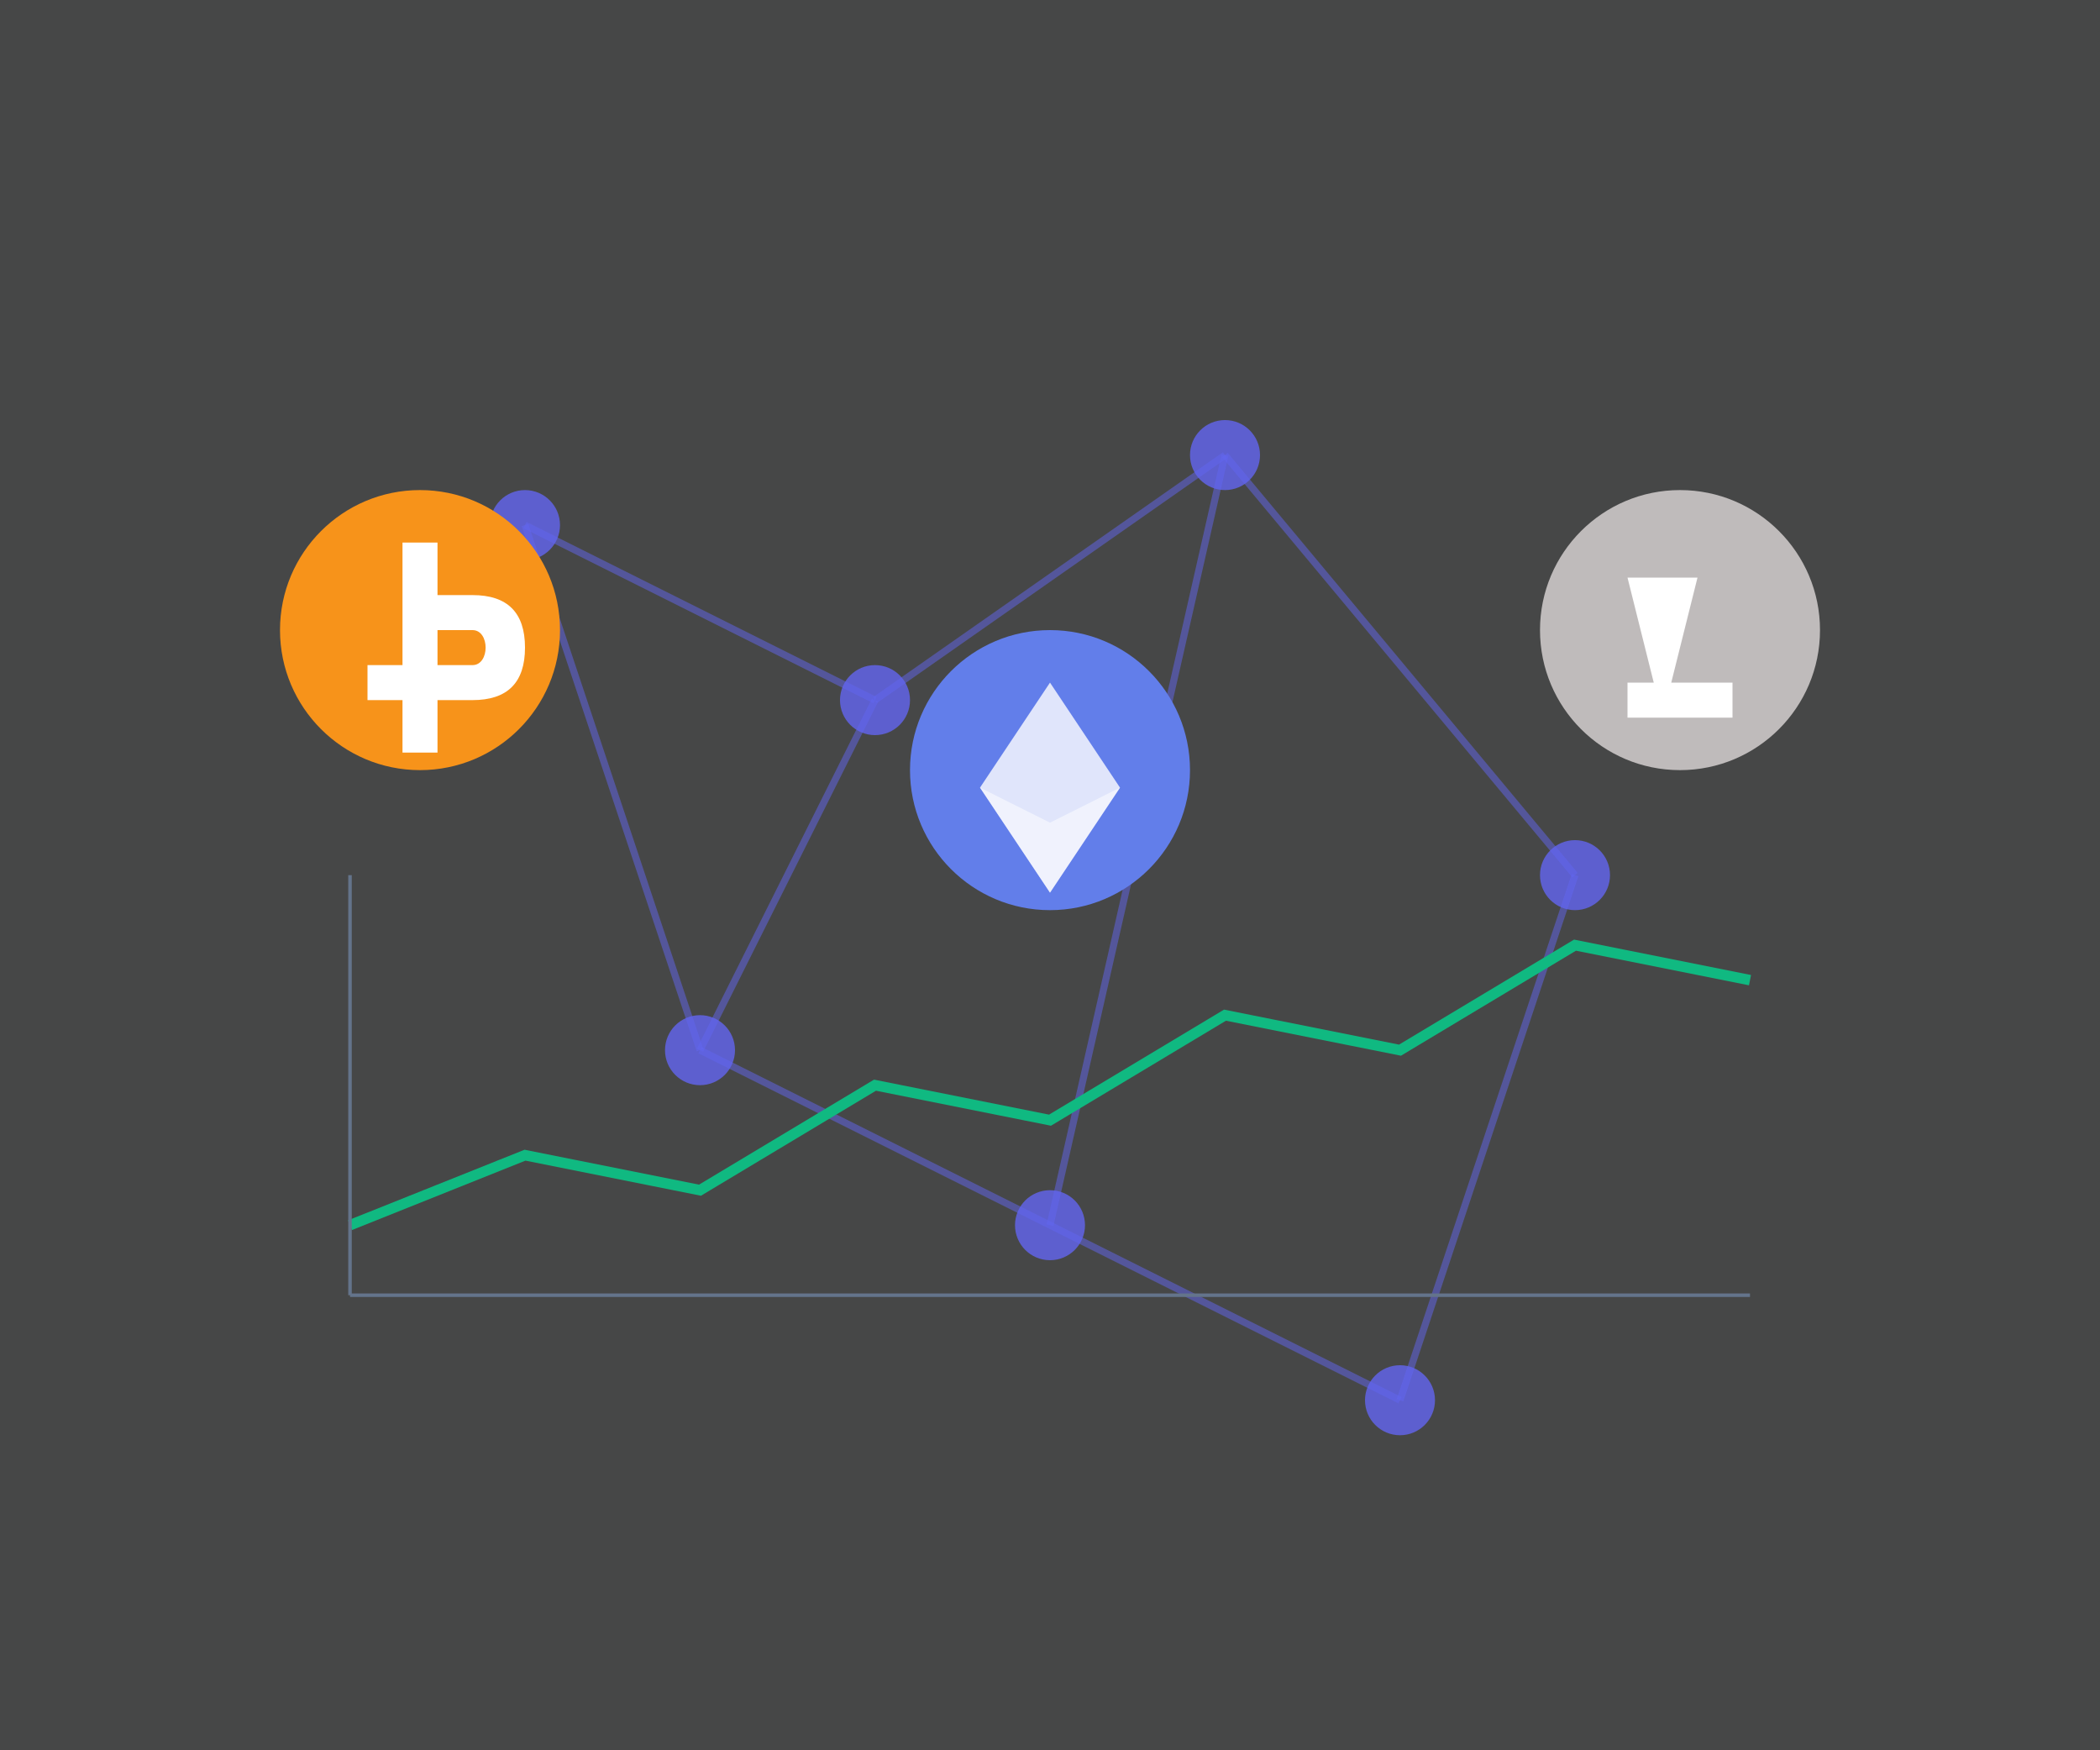 <svg width="600" height="500" viewBox="0 0 600 500" xmlns="http://www.w3.org/2000/svg">
  <rect x="0" y="0" width="600" height="500" fill="#333333" stroke="none"/>
  <!-- Background elements -->
  <rect x="0" y="0" width="600" height="500" fill="#f8fafc" opacity="0.1"/>
  
  <!-- Abstract blockchain network -->
  <g transform="translate(50, 50)">
    <circle cx="100" cy="100" r="10" fill="#6366f1" opacity="0.8"/>
    <circle cx="200" cy="150" r="10" fill="#6366f1" opacity="0.8"/>
    <circle cx="300" cy="80" r="10" fill="#6366f1" opacity="0.8"/>
    <circle cx="400" cy="200" r="10" fill="#6366f1" opacity="0.8"/>
    <circle cx="150" cy="250" r="10" fill="#6366f1" opacity="0.8"/>
    <circle cx="250" cy="300" r="10" fill="#6366f1" opacity="0.8"/>
    <circle cx="350" cy="350" r="10" fill="#6366f1" opacity="0.8"/>
    
    <!-- Connection lines -->
    <line x1="100" y1="100" x2="200" y2="150" stroke="#6366f1" stroke-width="2" opacity="0.5"/>
    <line x1="200" y1="150" x2="300" y2="80" stroke="#6366f1" stroke-width="2" opacity="0.5"/>
    <line x1="300" y1="80" x2="400" y2="200" stroke="#6366f1" stroke-width="2" opacity="0.5"/>
    <line x1="400" y1="200" x2="350" y2="350" stroke="#6366f1" stroke-width="2" opacity="0.5"/>
    <line x1="350" y1="350" x2="250" y2="300" stroke="#6366f1" stroke-width="2" opacity="0.5"/>
    <line x1="250" y1="300" x2="150" y2="250" stroke="#6366f1" stroke-width="2" opacity="0.5"/>
    <line x1="150" y1="250" x2="100" y2="100" stroke="#6366f1" stroke-width="2" opacity="0.5"/>
    <line x1="200" y1="150" x2="150" y2="250" stroke="#6366f1" stroke-width="2" opacity="0.5"/>
    <line x1="300" y1="80" x2="250" y2="300" stroke="#6366f1" stroke-width="2" opacity="0.5"/>
  </g>
  
  <!-- Bitcoin -->
  <g transform="translate(120, 180)">
    <circle cx="0" cy="0" r="40" fill="#F7931A"/>
    <path d="M15,-10 C25,-10 30,-5 30,5 C30,15 25,20 15,20 L5,20 L5,35 L-5,35 L-5,20 L-15,20 L-15,10 L-5,10 L-5,-25 L5,-25 L5,-10 L15,-10 Z M5,10 L15,10 C20,10 20,0 15,0 L5,0 L5,10 Z" fill="white"/>
  </g>
  
  <!-- Ethereum -->
  <g transform="translate(300, 220)">
    <circle cx="0" cy="0" r="40" fill="#627EEA"/>
    <path d="M0,-25 L20,5 L0,35 L-20,5 Z" fill="white" opacity="0.8"/>
    <path d="M0,35 L0,15 L20,5 Z" fill="white" opacity="0.5"/>
    <path d="M0,35 L0,15 L-20,5 Z" fill="white" opacity="0.5"/>
  </g>
  
  <!-- Litecoin -->
  <g transform="translate(480, 180)">
    <circle cx="0" cy="0" r="40" fill="#BFBBBB"/>
    <path d="M-5,25 L-15,-15 L5,-15 L-5,25 Z M-15,15 L15,15 L15,25 L-15,25 Z" fill="white"/>
  </g>
  
  <!-- Growth chart -->
  <g transform="translate(100, 350)">
    <path d="M0,0 L50,-20 L100,-10 L150,-40 L200,-30 L250,-60 L300,-50 L350,-80 L400,-70" 
          fill="none" stroke="#10b981" stroke-width="3"/>
    <line x1="0" y1="20" x2="400" y2="20" stroke="#64748b" stroke-width="1"/>
    <line x1="0" y1="-100" x2="0" y2="20" stroke="#64748b" stroke-width="1"/>
  </g>
</svg>

